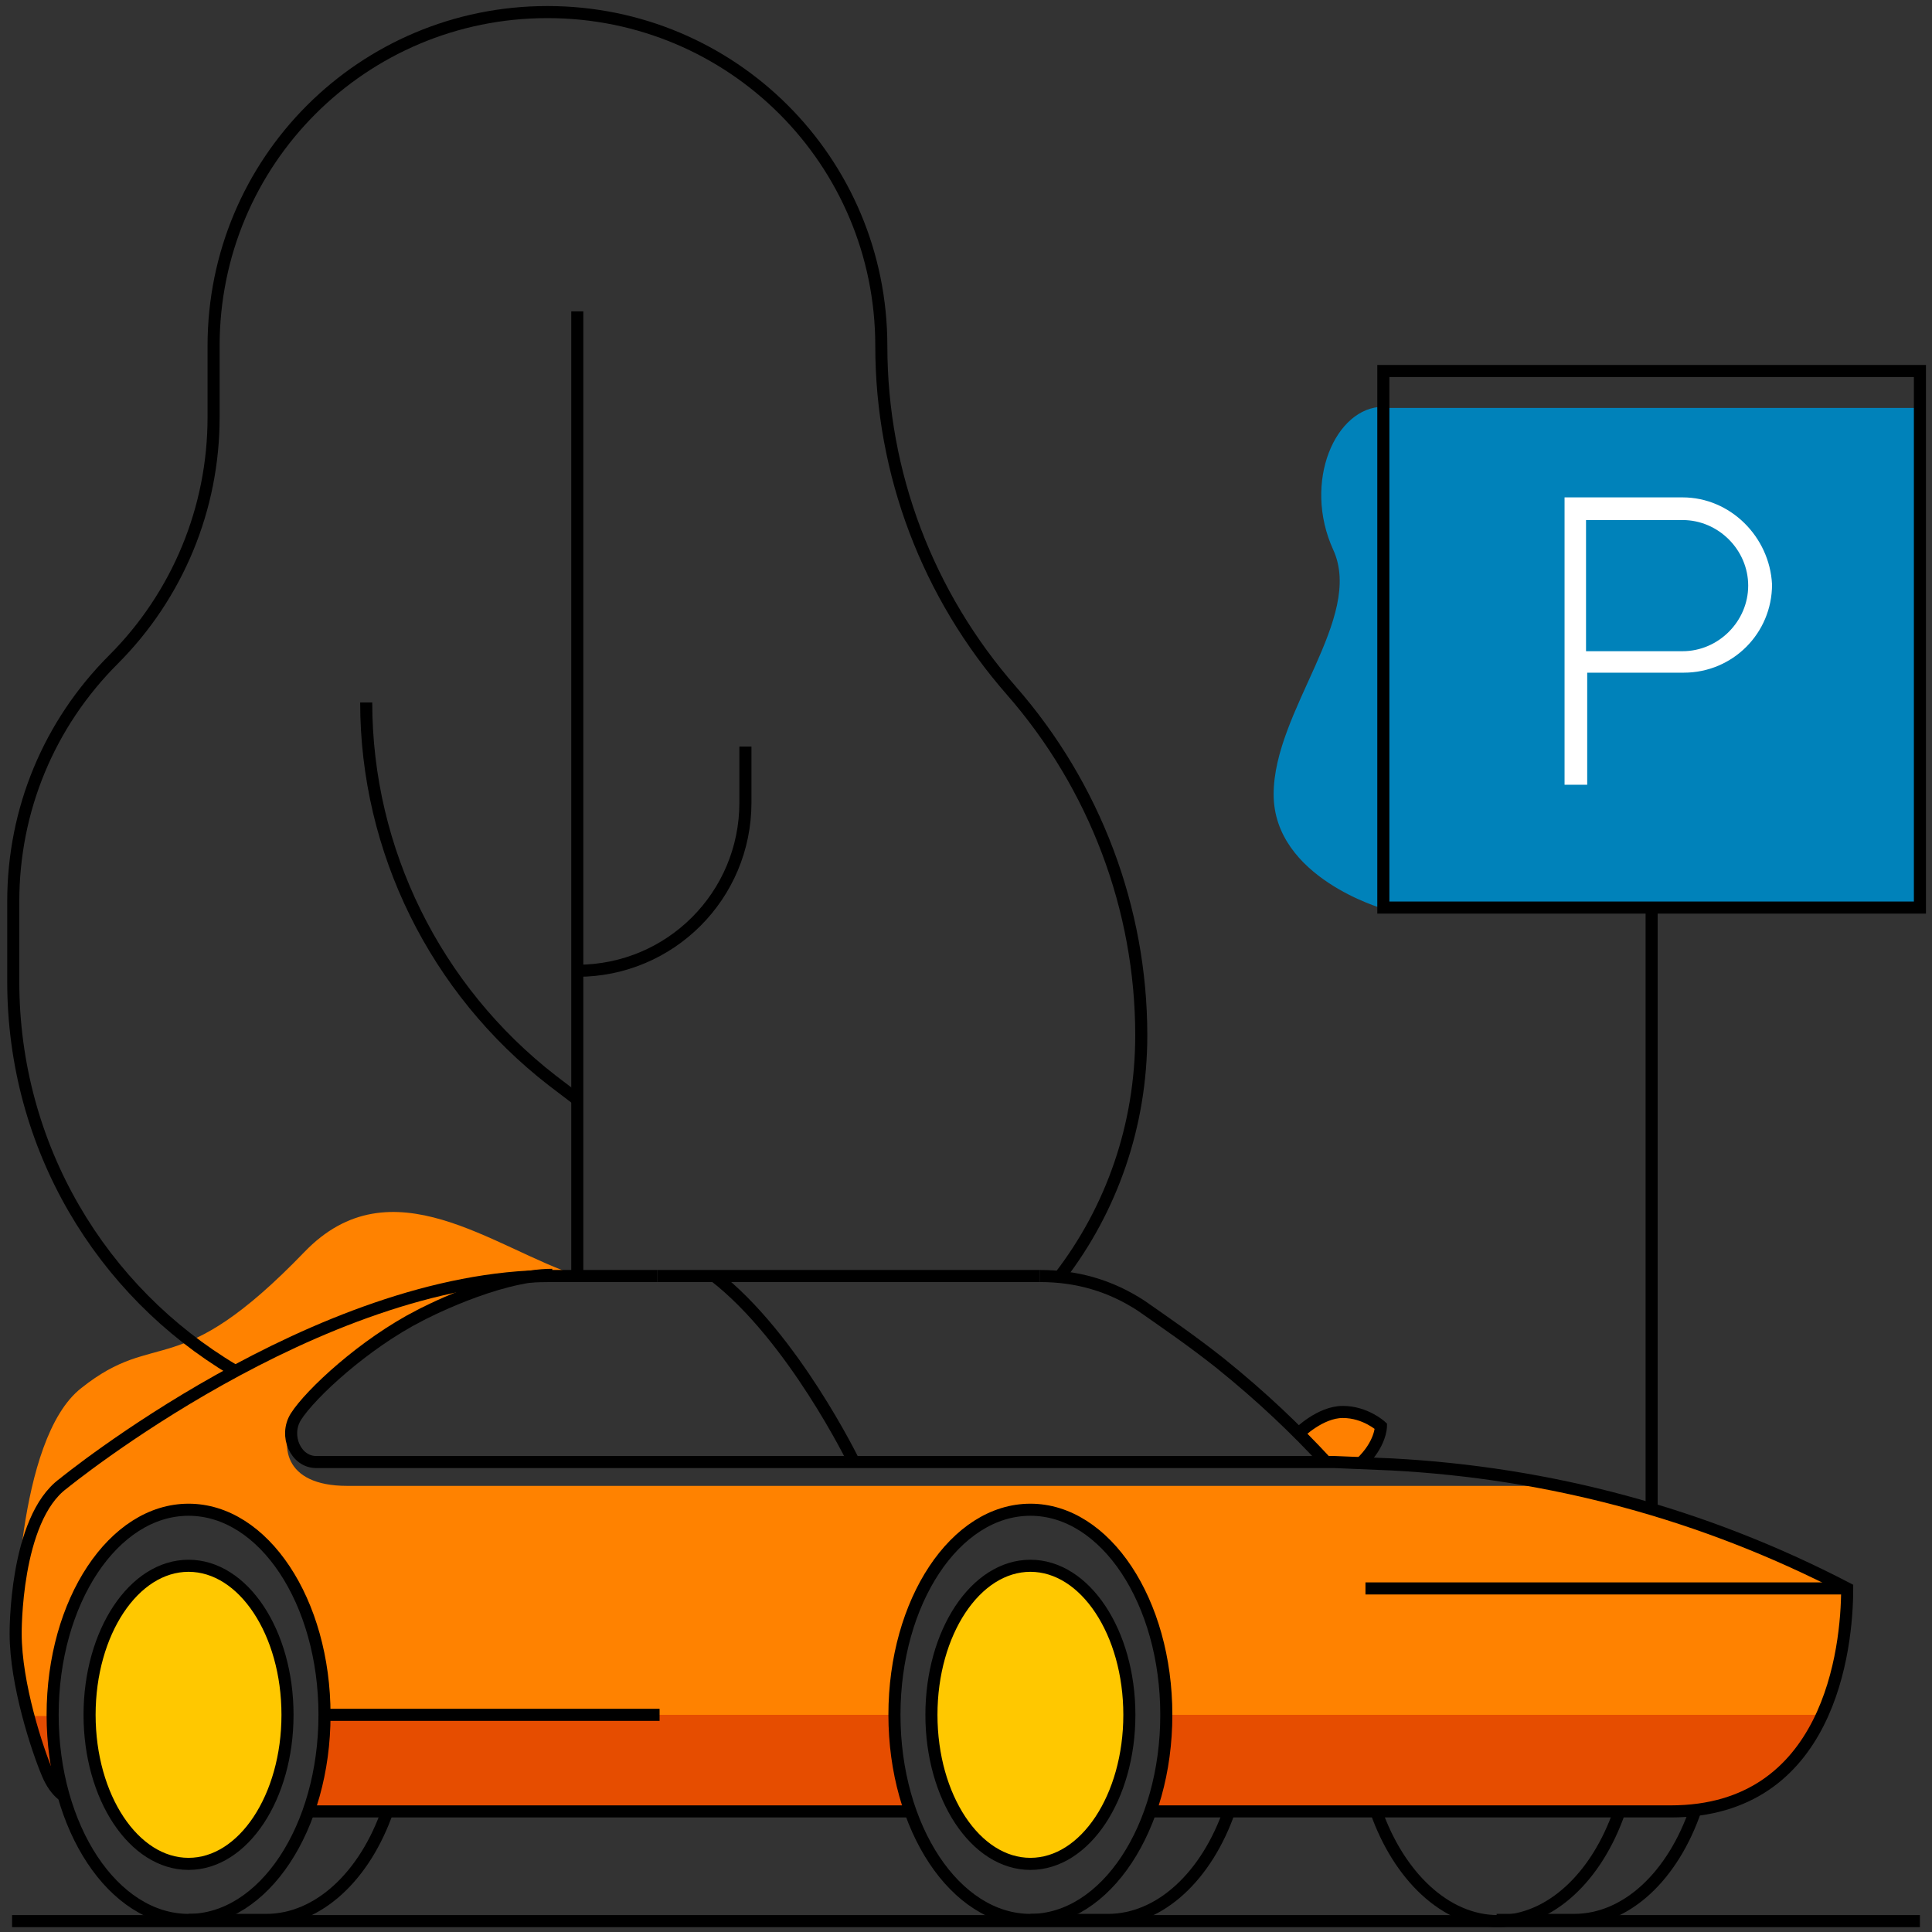 <svg width="160" height="160" viewBox="0 0 160 160" fill="none" xmlns="http://www.w3.org/2000/svg">
<rect x="0" y="0" width="160" height="160" fill="#333333" stroke="none"/>
<g clip-path="url(#clip0_1307_12438)">
<path d="M114.561 33.686C110.611 33.686 107.847 39.907 110.414 45.536C112.982 51.165 105.477 58.867 105.477 65.78C105.477 72.692 114.561 75.26 114.561 75.26H158.999V33.785H114.561V33.686Z" fill="#0082BA"/>
<path d="M86.121 105.576C86.714 105.576 87.306 105.576 87.898 105.674C87.898 105.674 87.898 105.576 87.997 105.576H86.121Z" fill="#E44C02"/>
<path d="M1 159.098H158.999" stroke="black" stroke-miterlimit="10"/>
<path d="M5.247 122.857C5.247 122.857 26.28 105.675 45.635 105.675C40.994 105.675 50.277 106.465 47.907 105.675C40.895 103.403 32.403 96.195 25.194 103.7C14.628 114.661 13.048 109.921 6.728 114.957C1.297 119.203 1.297 135.3 1.297 135.3L1.396 133.226C1.593 130.263 2.383 124.931 5.247 122.857Z" fill="#FF8200"/>
<path d="M129.276 123.054H28.749C23.417 123.054 23.121 119.598 24.404 117.327C25.59 115.451 30.033 111.303 34.674 108.933C34.674 108.933 40.994 105.576 45.636 105.576C26.281 105.576 5.247 122.758 5.247 122.758C1.198 125.721 1.297 135.201 1.297 135.201C1.297 139.348 3.075 144.779 3.963 146.853C4.26 147.544 4.655 148.137 5.148 148.532H5.247C4.655 146.557 4.358 144.285 4.358 142.014C4.358 132.633 9.395 125.029 15.616 125.029C21.837 125.029 26.873 132.633 26.873 142.014C26.873 144.878 26.379 147.544 25.59 149.914H75.26H75.359C74.569 147.544 74.076 144.878 74.076 142.113C74.076 132.732 79.112 125.128 85.333 125.128C91.554 125.128 96.59 132.732 96.59 142.113C96.59 144.977 96.097 147.643 95.307 150.013H138.361C151.495 150.013 152.976 136.583 152.976 131.547C145.373 127.597 137.473 124.733 129.276 123.054Z" fill="#FF8200"/>
<path d="M26.874 142.015C26.874 144.878 26.38 147.545 25.59 149.915H75.261H75.36C74.57 147.545 74.076 144.878 74.076 142.015H26.874Z" fill="#E64D00"/>
<path d="M96.588 142.015C96.588 144.878 96.095 147.545 95.305 149.915H138.359C145.173 149.915 148.926 146.261 150.802 142.015H96.588Z" fill="#E64D00"/>
<path d="M2.383 142.015C2.975 144.088 3.568 145.866 4.062 146.952C4.358 147.643 4.753 148.236 5.247 148.631H5.345C4.753 146.656 4.457 144.385 4.457 142.113H2.383V142.015Z" fill="#E44C02"/>
<path d="M112.489 121.178C114.267 119.598 114.267 118.117 114.267 118.117C114.267 118.117 112.884 116.932 111.107 116.932C109.231 116.932 107.453 118.709 107.453 118.709C108.243 119.499 109.033 120.388 109.823 121.178H110.416H112.489Z" fill="#FF8000"/>
<path d="M85.332 159H91.751C96.096 159 99.947 155.346 101.823 149.915" stroke="black" stroke-miterlimit="10"/>
<path d="M25.59 150.013H75.261" stroke="black" stroke-miterlimit="10"/>
<path d="M152.878 131.547H113.082" stroke="black" stroke-miterlimit="10"/>
<path d="M86.125 105.674C89.186 105.674 91.951 106.464 94.519 108.143C96.494 109.526 98.666 111.007 101.036 112.883C104.591 115.747 107.356 118.413 109.825 121.079" stroke="black" stroke-miterlimit="10"/>
<path d="M70.718 121.079C70.718 121.079 65.681 110.711 59.164 105.674" stroke="black" stroke-miterlimit="10"/>
<path d="M85.332 158.999C91.553 158.999 96.589 151.396 96.589 142.014C96.589 132.633 91.553 125.03 85.332 125.03C79.111 125.03 74.074 132.633 74.074 142.014C74.074 151.396 79.111 158.999 85.332 158.999Z" stroke="black" stroke-miterlimit="10"/>
<path d="M15.617 159H22.036C26.381 159 30.232 155.346 32.108 149.915" stroke="black" stroke-miterlimit="10"/>
<path d="M15.617 158.999C21.838 158.999 26.874 151.396 26.874 142.014C26.874 132.633 21.838 125.03 15.617 125.03C9.396 125.03 4.359 132.633 4.359 142.014C4.359 151.396 9.396 158.999 15.617 158.999Z" stroke="black" stroke-miterlimit="10"/>
<path d="M123.945 158.999H130.364C134.709 158.999 138.56 155.345 140.437 149.815" stroke="black" stroke-miterlimit="10"/>
<path d="M113.969 150.013C115.845 155.345 119.696 159.098 124.041 159.098C128.386 159.098 132.237 155.444 134.114 150.013" stroke="black" stroke-miterlimit="10"/>
<path d="M54.426 105.674H86.124" stroke="black" stroke-miterlimit="10"/>
<path d="M107.551 118.709C107.551 118.709 109.328 116.932 111.204 116.932C113.081 116.932 114.365 118.117 114.365 118.117C114.365 118.117 114.364 119.598 112.686 121.178" stroke="black" stroke-miterlimit="10"/>
<path d="M54.424 105.674H45.636C26.281 105.674 5.247 122.857 5.247 122.857C1.198 125.819 1.297 135.299 1.297 135.299C1.297 139.447 3.075 144.878 3.963 146.952C4.26 147.643 4.655 148.236 5.148 148.631" stroke="black" stroke-miterlimit="10"/>
<path d="M26.875 142.015H54.624" stroke="black" stroke-miterlimit="10"/>
<path d="M95.405 150.013H138.361C151.495 150.013 152.976 136.583 152.976 131.547C141.027 125.326 128.288 121.968 115.254 121.277L110.514 121.079H26.181C24.503 121.079 23.515 118.907 24.503 117.327C25.688 115.451 30.131 111.303 34.773 108.933C34.773 108.933 41.093 105.576 45.734 105.576" stroke="black" stroke-miterlimit="10"/>
<path d="M85.333 154.358C89.876 154.358 93.529 148.828 93.529 142.015C93.529 135.201 89.876 129.671 85.333 129.671C80.79 129.671 77.137 135.201 77.137 142.015C77.137 148.828 80.79 154.358 85.333 154.358Z" fill="#FFC700"/>
<path d="M15.614 154.358C20.157 154.358 23.81 148.828 23.81 142.015C23.81 135.201 20.157 129.671 15.614 129.671C11.072 129.671 7.418 135.201 7.418 142.015C7.418 148.828 11.072 154.358 15.614 154.358Z" fill="#FFC800"/>
<path d="M87.8 105.675C92.046 100.145 94.515 93.232 94.515 85.727C94.515 75.26 90.664 65.088 83.751 57.188C76.839 49.288 72.987 39.216 72.987 28.65C72.987 13.344 60.644 1 45.337 1C30.031 1 17.688 13.344 17.688 28.65V34.575C17.688 42.08 14.725 49.288 9.393 54.621C4.06 59.953 1.098 67.063 1.098 74.667V81.283C1.098 95.01 8.405 106.958 19.366 113.476" stroke="black" stroke-miterlimit="10"/>
<path d="M47.809 25.786V105.576" stroke="black" stroke-miterlimit="10"/>
<path d="M30.328 58.176C30.328 70.421 36.056 81.975 45.733 89.48L47.807 91.059" stroke="black" stroke-miterlimit="10"/>
<path d="M61.732 61.83V66.471C61.732 74.174 55.511 80.395 47.809 80.395" stroke="black" stroke-miterlimit="10"/>
<path d="M136.781 75.161V124.931" stroke="black" stroke-miterlimit="10"/>
<path d="M114.562 75.161H159V30.724H114.562V75.161Z" stroke="black" stroke-miterlimit="10"/>
<path d="M139.346 41.191H129.57V54.819V55.708V64.99H131.446V55.708H139.445C143.494 55.708 146.753 52.449 146.753 48.4C146.555 44.45 143.296 41.191 139.346 41.191ZM139.346 53.93H131.348V43.068H139.346C142.309 43.068 144.778 45.536 144.778 48.499C144.778 51.461 142.309 53.93 139.346 53.93Z" fill="white"/>
<path d="M85.333 154.358C89.876 154.358 93.529 148.828 93.529 142.015C93.529 135.201 89.876 129.671 85.333 129.671C80.79 129.671 77.137 135.201 77.137 142.015C77.137 148.828 80.79 154.358 85.333 154.358Z" fill="#FFC800" stroke="black" stroke-miterlimit="10"/>
<path d="M15.614 154.358C20.157 154.358 23.81 148.828 23.81 142.015C23.81 135.201 20.157 129.671 15.614 129.671C11.072 129.671 7.418 135.201 7.418 142.015C7.418 148.828 11.072 154.358 15.614 154.358Z" stroke="black" stroke-miterlimit="10"/>
</g>
<defs>
<clipPath id="clip0_1307_12438">
<rect width="160" height="160" fill="white"/>
</clipPath>
</defs>
</svg>
